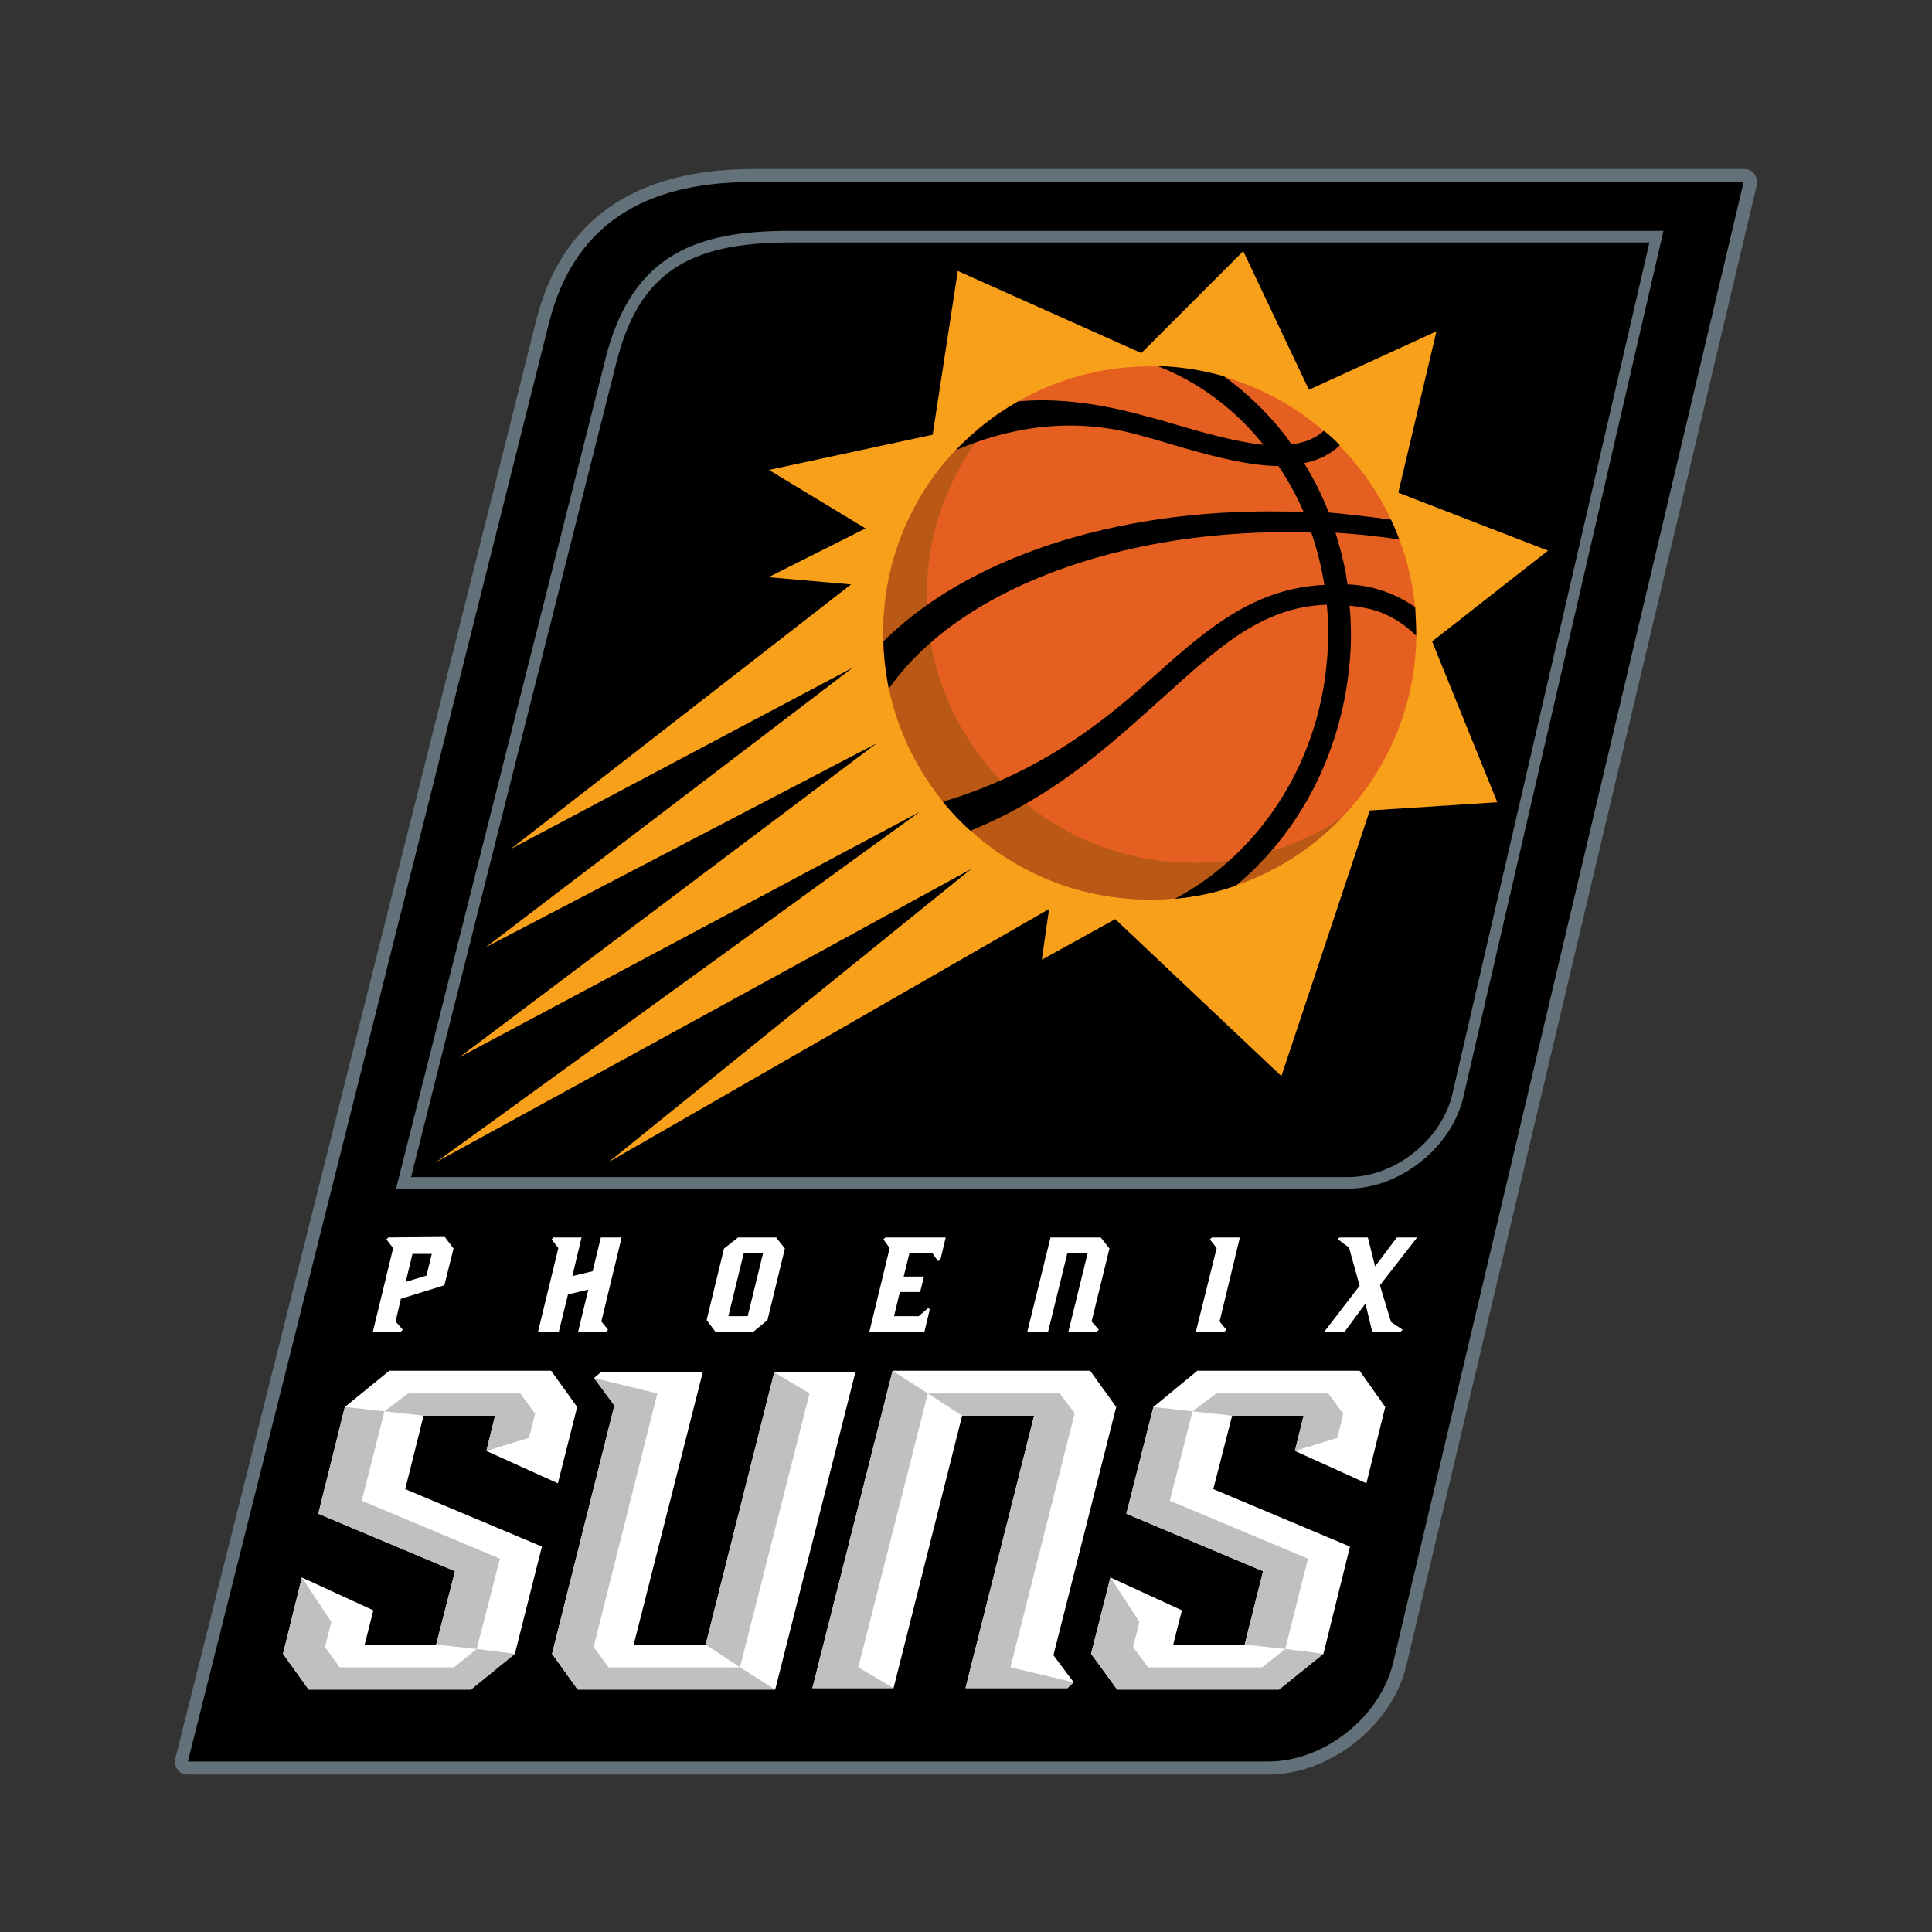 <?xml version="1.0" encoding="utf-8"?>
<!-- Generator: Adobe Illustrator 27.8.0, SVG Export Plug-In . SVG Version: 6.00 Build 0)  -->
<svg version="1.1" id="Calque_1" xmlns="http://www.w3.org/2000/svg" xmlns:xlink="http://www.w3.org/1999/xlink" x="0px" y="0px"
	 viewBox="0 0 400 400" style="enable-background:new 0 0 400 400;" xml:space="preserve">
<rect x="0" y="0" width="400" height="400" fill="#333333" stroke="none"/>
<style type="text/css">
	.st0{fill:#63727A;}
	.st1{fill:#FFFFFF;}
	.st2{fill:#BEC0C2;}
	.st3{fill:#F9A01B;}
	.st4{fill:#E56020;}
	.st5{fill:#B95915;}
</style>
<path class="st0" d="M363.2,36c-0.5-0.7-1.3-1-2.1-1H155.7c-24.5,0.1-39.5,10.6-44.7,31.4L36.3,364.1c-0.2,0.8,0,1.7,0.5,2.3
	c0.5,0.7,1.3,1,2.1,1h223.7c12.8,0,25.7-10.2,28.6-22.7l72.5-306.3C363.9,37.5,363.7,36.7,363.2,36z"/>
<path d="M38.9,364.7h223.7c11.6,0,23.3-9.3,25.9-20.7L361,37.7H155.7c-19,0-36.4,6.3-42.1,29.4L38.9,364.7z"/>
<path class="st0" d="M279.1,246.1H82l43.3-171.6c5.5-22.2,19.3-26.7,38.2-26.7h180.9L303,227C300.6,237.6,289.8,246.1,279.1,246.1z
	 M85.1,243.7h194c9.7,0,19.4-7.7,21.6-17.2l40.8-176.3h-178c-21.6,0-31.3,6.8-35.9,24.9L85.1,243.7z"/>
<path class="st1" d="M114.3,342.4l5.3,7.4h40.9l16.6-65.7h-16.8l-14.2,56.4h-14.9l14.3-56.4h-21.1l-1.4,1.2l4.2,5.7L114.3,342.4z"/>
<path class="st1" d="M115.5,307.1l4-15.8l-5.4-7.5H80.6l-9.2,7.5l-5.5,22.1l28.3,11.9l-3.9,15.2H75.5l1.8-7.1l-14.8-6.8l-3.9,15.8
	l5.3,7.4h33.6l9.1-7.4l5.6-22.2l-28.3-11.9l3.8-15.2h14.8l-1.8,7.3L115.5,307.1z"/>
<path class="st1" d="M231.1,291.3l-5.4-7.5h-40.9l-16.6,65.7H185l14.2-56.4h14.9l-14.2,56.4H221l1.3-1.2l-4.2-5.6L231.1,291.3z"/>
<path class="st1" d="M282.9,307.1l3.9-15.8l-5.3-7.5h-33.6l-9.1,7.5l-5.6,22.1l28.3,11.9l-3.8,15.2h-14.8l1.8-7.1l-14.8-6.8l-4,15.8
	l5.4,7.4h33.5l9.2-7.4l5.5-22.2l-28.3-11.9l3.9-15.2h14.8l-1.8,7.3L282.9,307.1z"/>
<g>
	<path class="st2" d="M62.5,326.6l6.1,9.2l-1.3,5.2l3,4.2H94l4.7-3.8l7.9,1l-9.1,7.4H63.9l-5.3-7.4L62.5,326.6z"/>
	<path class="st2" d="M90.3,340.5l8.4,0.9l4.8-18.7l-28.6-12l4.7-18.5l-8.2-0.9l-5.5,22.1l28.3,11.9L90.3,340.5z"/>
	<path class="st2" d="M107.7,288.5H84.5l-4.9,3.7l8.1,0.9h14.8l-1.8,7.3l8.8-2.7l1.3-5L107.7,288.5z"/>
	<path class="st2" d="M229.9,326.6l6,9.2l-1.3,5.2l3.1,4.2h23.6l4.8-3.8l7.9,1l-9.2,7.4h-33.5l-5.4-7.4L229.9,326.6z"/>
	<path class="st2" d="M257.7,340.5l8.4,0.9l4.7-18.7l-28.6-12l4.7-18.5l-8.1-0.9l-5.6,22.1l28.3,11.9L257.7,340.5z"/>
	<path class="st2" d="M275,288.5h-23.2l-4.9,3.7l8.2,0.9h14.8l-1.8,7.3l8.8-2.7l1.2-5L275,288.5z"/>
	<path class="st2" d="M123,285.3l13.1,3.2L122.9,341l3.1,4.2h27.2l7.3,4.6h-40.9l-5.3-7.4l12.9-51.4L123,285.3z"/>
	<path class="st2" d="M160.3,284.1l7.3,4.4l-14.4,56.7l-7.1-4.7L160.3,284.1z"/>
	<path class="st2" d="M192.1,288.5l-7.3-4.7l-16.6,65.7H185l-7.3-4.3L192.1,288.5z"/>
	<path class="st2" d="M209.2,345.2l13.3-52.6l-3.1-4.1h-27.3l7.1,4.6h14.9l-14.2,56.4H221l1.3-1.2L209.2,345.2z"/>
</g>
<path class="st1" d="M80.4,256.2l-0.4,0.4l1.4,1.8l-4.2,17.3H83l0.4-0.4l-1.5-1.7l1.1-4.7l9-2.8l1.9-7.6l-1.8-2.4L80.4,256.2z
	 M88.3,264.1l-4.3,1.3l1.4-5.8h4L88.3,264.1z"/>
<path class="st1" d="M128.7,256.2h-4.3l-1.7,7l-4.2,1l1.9-8h-5.8l-0.4,0.4l1.4,1.8l-4.2,17.3h4.3l1.9-7.7l4.2-1l-2.1,8.7h5.8
	l0.4-0.4l-1.4-1.7L128.7,256.2z"/>
<path class="st1" d="M152.8,256.2l-2.9,2.3l-3.6,14.8l1.8,2.4h7.9l2.9-2.4l3.6-14.8l-1.8-2.3H152.8z M154.8,272.5h-4l3.2-13.1h4
	L154.8,272.5z"/>
<path class="st1" d="M229.7,258.5l-1.8-2.3h-10.4l-4.8,19.5h4.3l4-16.3h4.2l-4,16.3h5.9l0.4-0.4l-1.5-1.7L229.7,258.5z"/>
<path class="st1" d="M256.7,256.2h-5.8l-0.4,0.4l1.4,1.8l-4.3,17.3h5.9l0.4-0.4l-1.4-1.7L256.7,256.2z"/>
<path class="st1" d="M288,273.7l-2.3-7.6l7.7-9.9h-4.2l-4.5,6l-1.5-6h-5.8l-0.5,0.3l2.4,1.8l2.2,7.9l-7.3,9.5h4.2l4.3-5.8l1.4,5.8
	h5.9l0.4-0.4L288,273.7z"/>
<path class="st1" d="M190.2,272.5h-5.1l1.2-5h4.2l0.8-3.2h-4.2l1.2-4.9h4.7l1.2,1.7l0.5-0.3l1.1-4.6h-12.5l-0.4,0.4l1.3,1.8
	l-4.2,17.3h11.4l1.1-4.6l-0.3-0.3L190.2,272.5z"/>
<path class="st3" d="M90.3,240.6l110.8-60.7L126,240.6l91.2-52.4l-1.5,10.5l15.2-8.4l34.4,32.5l18.3-55l26.4-1.7l-13.5-33.3l24-18.8
	l-31-12l7.9-33.4L271,80.7L257.4,52l-21.1,21.1l-38-17L193.1,90l-33.9,7.3l20,12.1l-20.1,10.1l17.1,1.5l-70.5,54.8l70.9-37.6
	l-76,57.9l80.9-42.2l-86.4,65l95.3-50.8L90.3,240.6z"/>
<path class="st4" d="M293.2,133.3c-1.3,30.5-27,54.1-57.4,52.9c-30.5-1.3-54.1-27-52.9-57.4c1.3-30.5,27-54.1,57.4-52.9
	S294.4,102.8,293.2,133.3L293.2,133.3z"/>
<path class="st5" d="M244.8,178.6c-30.5-1.3-54.1-27-52.9-57.4c0.6-14.1,6.4-26.7,15.5-36.1c-14.2,9.5-23.8,25.3-24.5,43.7
	c-1.3,30.5,22.4,56.2,52.9,57.4c16.4,0.7,31.4-5.9,41.9-16.8C268.3,175.6,256.9,179.1,244.8,178.6L244.8,178.6z"/>
<path d="M293.2,131.6c0-2-0.1-3.9-0.2-5.9c-3.2-2.2-7-3.9-11.5-4.5c-0.9-0.1-1.7-0.2-2.5-0.2c-0.5-3.6-1.4-7.2-2.5-10.7
	c0.6,0,1.1,0.1,1.7,0.1c3.9,0.3,7.7,0.7,11.5,1.3c-0.5-1.4-1.1-2.8-1.7-4.1c-4.2-0.6-8.6-1.1-12.9-1.5c-1.4-3.6-3.1-7-5.1-10.2
	c2.8-0.6,5.3-1.7,7.4-3.7c-1-1.1-2.1-2.1-3.3-3c-1.8,1.6-4.1,2.5-6.7,2.8c-0.4-0.6-0.8-1.1-1.2-1.7c-3.8-4.9-8.1-9-12.8-12.4
	c-4.2-1.2-8.5-1.9-13-2.1c-0.2,0-0.5,0-0.7,0c8.4,3.3,15.9,8.8,21.9,16.3c-5.7-0.6-12.4-2.5-18.9-4.4c-1.9-0.6-3.8-1.1-5.7-1.6
	c-11.2-3.1-19.7-3.6-26.2-3c-4.8,2.7-9.1,6.2-12.9,10.1c6.9-2.9,21-7.9,38-3.1c1.8,0.5,3.7,1,5.6,1.6c7.5,2.2,16,4.7,23.2,4.8
	c2,3,3.8,6.2,5.2,9.5c-1.4-0.1-2.9-0.1-4.3-0.1c-35.4-0.6-65.8,10-82.7,26.9c0.1,3.4,0.5,6.6,1.1,9.8c4.8-6.8,11.8-13,20.9-18.1
	c17.2-9.6,39.9-14.7,64.1-14.3c0.8,0,1.7,0,2.5,0.1c1.2,3.5,2.1,7.1,2.7,10.8c-15.6,0.7-25.7,10.4-37.3,20.7
	c-10.4,9.3-23.1,18.6-41.7,24.2c1.8,2.2,3.7,4.2,5.7,6c17.5-7.1,29.1-18,39-26.8c11.2-10,20.7-19.6,34.8-20c0.4,3.9,0.4,7.9,0,11.9
	c-1.9,21.6-14.4,40-31.5,49c4.4-0.4,8.6-1.3,12.6-2.7c1.4-1.1,2.7-2.3,4-3.6c11.2-11,18.1-26.1,19.6-42.3c0.4-4.1,0.4-8.1,0-12.1
	c0.7,0.1,1.4,0.1,2.1,0.3C286.4,126.3,290.2,128.7,293.2,131.6L293.2,131.6z"/>
</svg>
